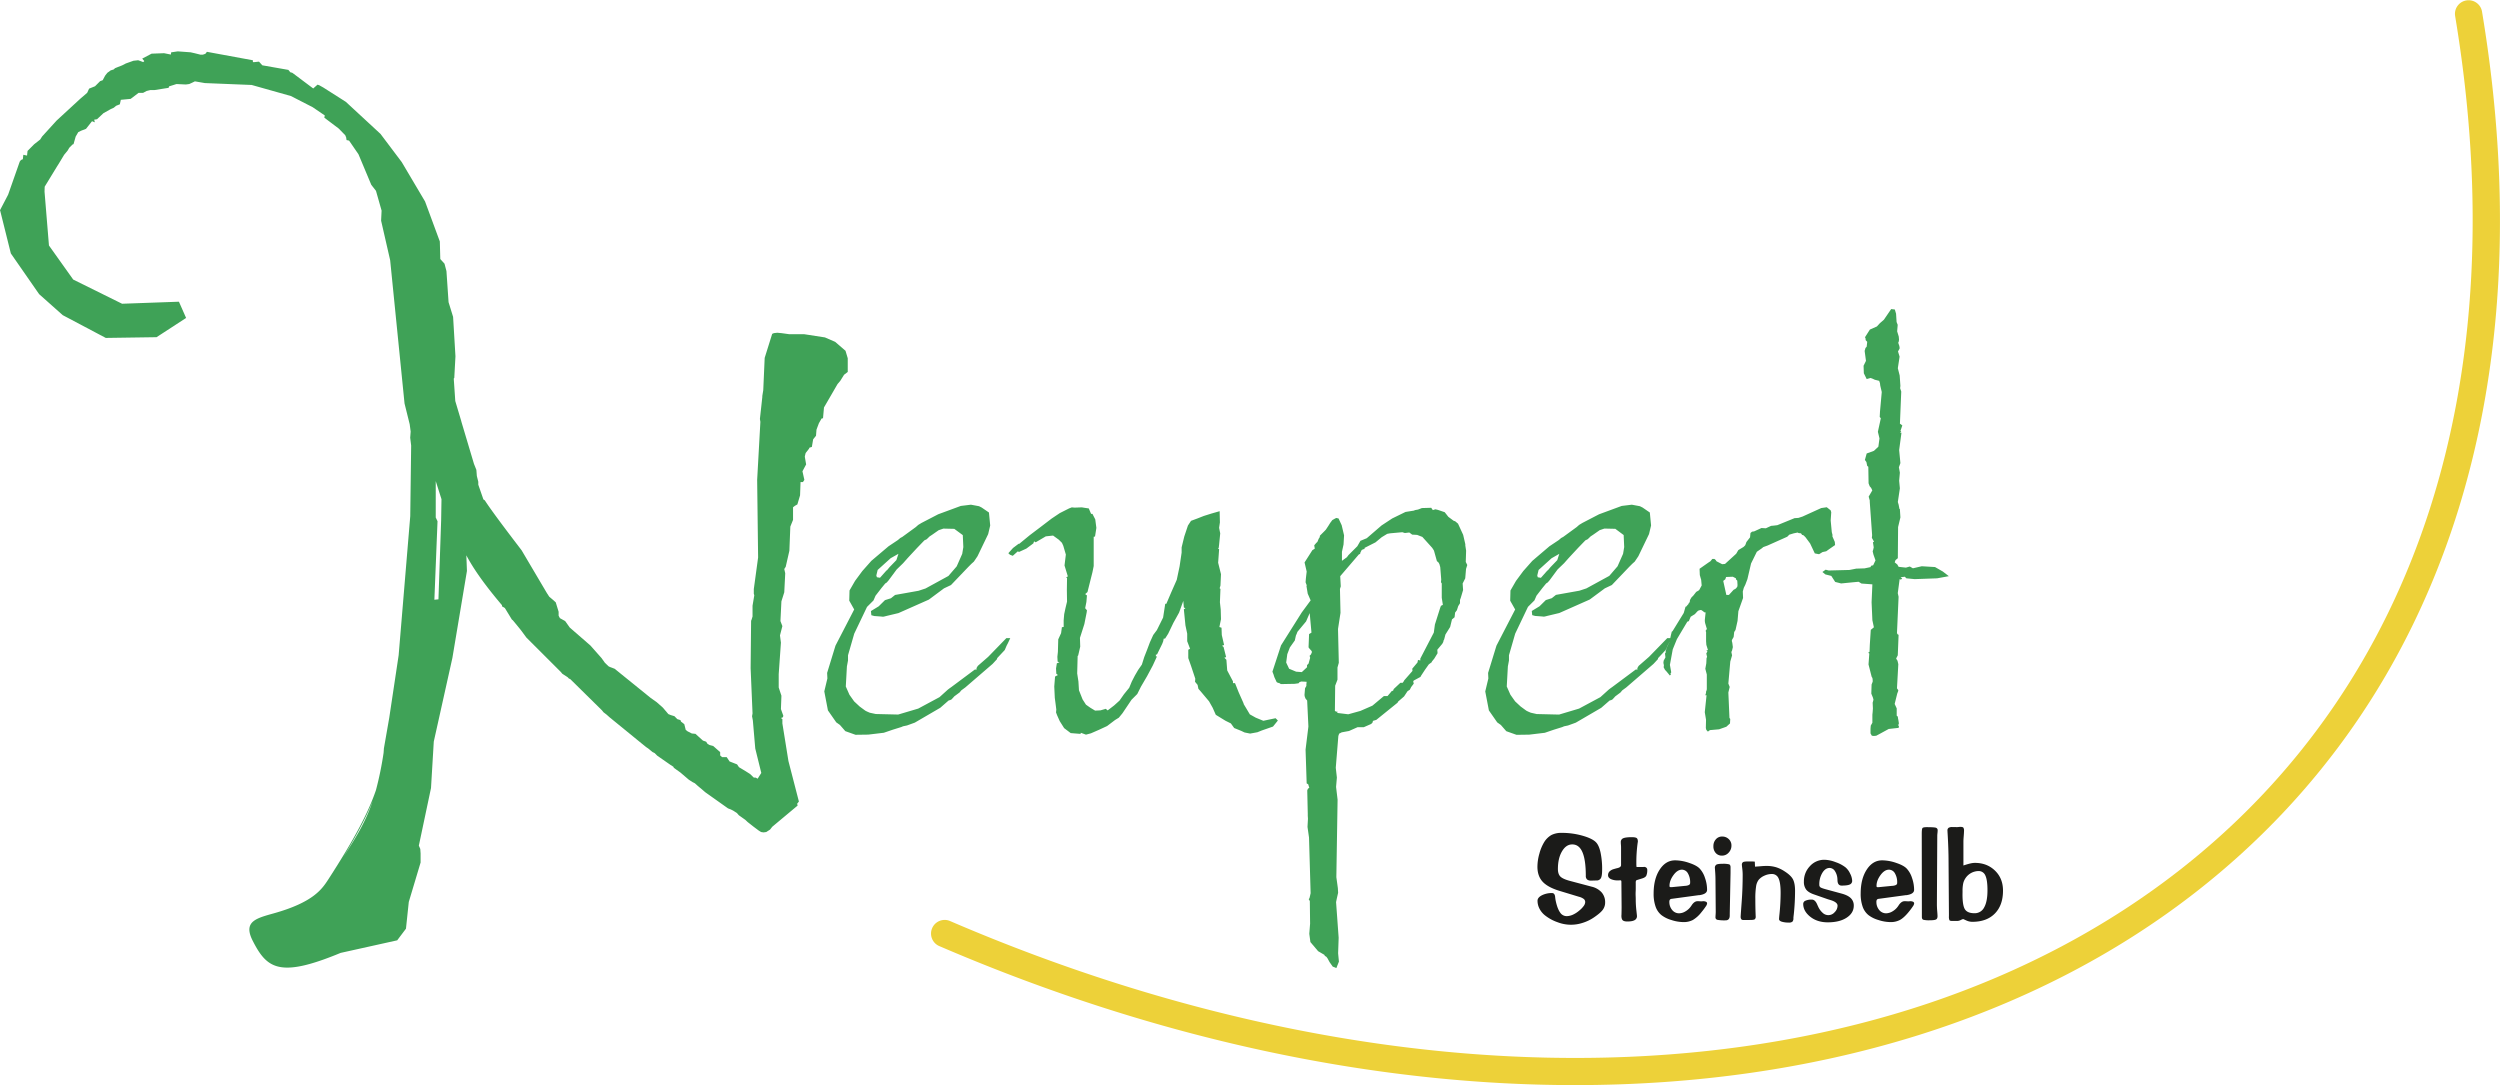 <?xml version="1.0" encoding="UTF-8"?> <svg xmlns="http://www.w3.org/2000/svg" viewBox="0 0 2260.82 981.29"><defs><style>.cls-1{fill:#3fa257;}.cls-2{fill:#edd139;}.cls-3{fill:#1b1b19;}</style></defs><title>Element 8</title><g id="Ebene_2" data-name="Ebene 2"><g id="Layer_1" data-name="Layer 1"><path class="cls-1" d="M764.61,317.21l-9.38-8.08-9.22-4-18.61-2.88H713.85l-7.21-1-3.75-.34-3,.34-1.58.67-6.79,21.72-1.29,29.24-.86,5.21v1l-1.31,12-.86,7.77.43,2.65L684.72,434l.86,70.14-3.89,28.59V537l.43,1.33-.87,5.2-.71,4.22v9.75l-.87,2.88-.43,1-.43,42.89,1.73,40.89-.44,2.54.73,3.88L683,676.9,688.46,699l-3.31,5.21-1.73-1h-1.73L678.38,700l-4.19-2.66-5.92-3.55-1.72-2.55-6.78-2.65-2.59-3.89H653l-1.73-1.55v-3l-6.34-5.54-3.32-.88-1.73-1-1.29-2-2.9-1-6.77-6.1-3.31-.33-3.9-2-1.58-1.23-1.31-5.2-3-2.33-.44-1.32-2.88-.89-2.6-2.67-3.31-1-2.17-.88-5-5.88L593.87,635l-5.48-3.88L555.8,604.76l-4.18-1.55-1.3-.66L547,599.34l-3-4.21L533.88,583.7l-18.6-16.17-4.19-5.88L506.33,559l-1.15-2.22v-3.54l-2.6-8.53-2.88-2.56-3-2.54-2.17-3.33-22.78-38.56c-1.38-1.9-25.94-33.64-33.31-45.22l-1.3-.88-4.61-13.29v-2.66l-1.31-5.21-.42-5.54-2.18-5.43-11.43-38.32V381h0l-5.47-18.33-1.38-20.31.48-.57,1.06-19.58-2.13-35.65-4.1-13.29-1.91-28.11-1.76-6.71-3.8-4.19-.43-15.89-13.35-36.17-21.09-35.62-19.2-25.48-31.35-29L292.5,79.22l-3.86-2.17-1.5-.49L283.25,80,265.48,66.67l-1.18-.86-1.76-.46-1.76-2.15-23.57-4.14-3-3.33-4.08.44h-1.43V54.51l-41.57-7.65-1.39,1.79-2.33.81h-2.05l-5.14-1.29-3.85-.87-11.63-.85-5.95.89-.27,2-6.16-1.23-11.28.42L128.61,53l1.87,2.23-.94.92L125,54.48l-.07,0-4.23.46-6.89,2.45-3.29,1.7-4.39,1.72-2.09.85-1.25,1.15-2.71.84-3,2.19-2,2.55-2.22,4.16-2.31.83L85.94,78l-5.36,2.16-1.75,3.77L72.6,89.3,51.22,109,38.08,123.43l-1.74,2.74-5.5,4.33L25,136.4l-.09.09-.45,4.2-3.38-.7-.41,4-1.66.66-1.14,1.45L7.37,176,.06,190l-.06.13.3.9,9.51,38.17L35.38,266l21.35,19L95.66,305.6l.07,0,45.75-.67h.09l26.49-17.24.24-.15-6.4-14.49-.09-.21-51.41,1.84L66.2,252.81,44.27,222l-4-48.71.14-4.48,11.2-18.35L53,148.28,58,140l3.21-3.9,1.37-2.39,2.87-2.93,1.06-.47,1.93-6.82,2.34-4,2.47-1.23,4.54-1.75,5.43-6.88,2.54,1-.6-2.41,2.59-.4,5.77-5.44,6.62-3.71,2.81-1.28L105,95.66l3.38-1.33.89-4.07,8.77-.83.1,0L125.28,84h4.07l3.24-1.73,3.39-.84h3.86l12.63-2,.44-1.33L157,76.83l2.59-.83,8.47.41,3.08-.42,2.59-1.18,2.53-1.24,9,1.56,42.34,1.71,35.48,10,19.71,10.12,10.93,7.45-.44,2,13,9.81,5.95,6.09.82,2,.34,2.37,2.29.46,8.52,12.41,11.56,27.58,4.25,5.45,5.08,17.89-.44,9.09,8.19,35.78,13,129.52,4.67,18.83.88,6.64-.43,5.5.87,7.1L371,466.78,360.51,592.53,352,649.16l-4.83,27.66c-.08,1.34-.17,2.66-.28,4a307.12,307.12,0,0,1-6.9,33.71c-6.71,19.78-19.31,44-43,80.6-5.7,8.8-13.5,20.84-49.82,30.95-10.3,2.86-18.43,5.13-20.9,10.74-1.51,3.42-.77,8,2.25,13.92,7.69,15.12,14.86,24.29,31.26,24.29,11,0,26.1-4.11,48.27-13.3l51-11.33.12,0,7.9-10.5.06-.08,2.55-24.17L380.36,780v-8.12l-.29-4.15-1.3-3,11-52.09,2.51-42,16.83-75.64,13.16-78.69-.54-14.12c5.62,10.7,15,24.8,32.23,45.11v1l2.6,1.56,6.35,10.41.87.67,3.75,4.54,2.88,3.54,1.3,1.67,4.32,5.87,31.15,31.13,1.29,1.56,5.06,3.32.85,1,1.31.55,28.7,28.26,1.3,1.66,2.88,2.22,2.6,2.33,33,26.92,2,1.33,3.89,3.21,2,1,2.16,2.21,12.26,8.54,2.45,1.55.44,1,5.9,4.21,7.65,6.54,3.46,2.21,2,1,2.59,2.33,4.61,3.87,2.18,1.89,20.61,14.62,2.6,1,2,1,3.46,2.21,1.72,2,5.92,4.2,2,1.9,5.48,4.31,4.76,3.56,2,1.21,2.17.33,2.46-.33,3.45-2.22,2-2.55,22.93-19.16-.43-1.66,1.59-2L713,688.21l-5.47-34v-3.88l-1.31-1,1.73-.66.44-1.33-.44-1.23-1.73-4.87.44-12.08-2.45-7.43V609.64l2-28.48-.86-6.54,2.17-8.42-1.74-4.55.87-17.84,2.59-8.19.87-17.18-.87-3.87,1.3-2,3.32-14.52.86-21.84,2.45-6.09V458.72l1.74-1.33,2.16-1.22,2.45-8.21.43-12h2.16l1.3-2-1.73-7.76L729,420l-1.15-6.75v-.67l.71-2.88,1.31-1.67,1.72-2.2.43-1,2.17-.66,1.16-6.87,2.59-3.22.44-5.54,2.15-5.76,2.46-4.32,1.29-.22.87-9.75,12.26-21.16,2.45-2.89,3.46-5.53,3.32-2.55V324ZM310.51,775c11.53-18.77,20.36-35.1,26.56-50.72C330.94,742.5,322.79,756.08,310.51,775Zm88.43-304.48-2.42,71V542l-3.7.36,2.84-70.92v-.08L394.05,468V435.08l5.2,16.35ZM419.22,498l.09-.31,0,.88Z"></path><path class="cls-1" d="M810.63,506.52l1.85-5.7-7.07,4-11.72,10.6-1.2,5L793,522l2.8.49,5.87-6.59.48-.24,2.33-2.81Zm99.45,70.55h3.53l-2.17,4.66-1.13,2.17-1.68,3.93-6.82,7.3-.24,1-3.93,4.25L872.91,621.7l-3.53,2.57-1.6,1.93L863,629.73l-1.2,1.36-1.36,1.44-1,.49-1.61.48-7.54,6.58-23,13.41-7.06,2.56-3.53.73-1.69.72-7.46,2.32-2.17.73-6.1,2.09-14.12,1.68-11.48.16-9.23-3.29-4.9-5.62-3.29-2.32-7.55-10.84-3.28-17.17,2.8-11.72-.24-5,7.55-24.63,16.93-32.75L768,543.2l.25-9.22,5-8.68,6.58-8.91,8.18-9.23L803.56,494l8.43-5.62,2.17-1.85,1.84-1,12.2-8.9,2.17-1.92,3.06-1.85,15-7.78,20.46-7.55,9.16-1.12,7.31,1.36,2.4,1.2,6.58,4.5,1.13,11.72L893.63,483,884,503l-3.3,4.89-2.16,1.93-2.8,2.81L860,529.08l-6.34,3L840,542.24l-27.52,12.2-11.09,2.65-1.6.41-1.2.23-2.33-.23-5.62-.41-2.65-.72-.39-3.77,7-4.26,5.7-5.62,5.38-1.69,3.77-3,21.2-3.78,6.34-2.08,20.7-11.32,7.47-8.67,5-11.32,1-6.1-.48-10.84L863,478.26l-9.87-.23-4.26,1.44-6.1,4.26-2.08,1.36-2.65,2.57-2.09,1-6.58,6.82-6.58,7.07-2.57,2.8-3.53,4L810.87,515l-7.31,9.87-1.68,1.93-1.37.88-3.28,4-5.47,7.06L789.92,543l-5.86,5.86L772.5,573.06l-5.62,19.51v4.73l-1,5.37-1,18.15,3.29,7.46,4.25,6,5,4.65,5.14,3.77,1.44.73,2.56,1.11L792,645.7l20.24.48,18.13-5.38,19.26-10.35,7.55-6.82,1.6-1.21,1.7-1.2,21.1-15.73h1.68l-.24-1.21,1.22-2.08,9.39-8.19Zm185.57-112.69,7.3-2.09.24,10.12-.72,4.89L1103,480l.48,2.32-1,10.11-.4,3.29-.72.24,1.12.72-.88,12.21,2.57,10.36-.49,10.35-.72,2.32.72.72-.48,12,.73,6.58.24,8.74-1.45,7.07,1.93.64.24,6.58,2.08,9-1.84.73,1.37,1.12,2.32,9.15-1.61.48,1.85,1.93.73,9.63,5.21,9.87v1.6h1.85l3.29,8.27,4.5,10.12v.47l5.62,9.4,5.37,3,6.82,2.8,11.09-2.32,2.07,2.09-4.41,5.46-10.12,3.53-4,1.61-6.58,1.2-5-1-3.06-1.45-6.34-2.57-3-4.17-4.89-2.42-8.75-5.37-2.81-6.34-3.29-5.85-7.78-9.24-1.86-2.09-.71-3.53-2.32-2.81.23-2.8-3.77-11.33-2.57-7.3v-7.55l1.61-.88-2.58-6.81v-6.83l-1.6-7.54-.72-7.31-.72-7.31,1.44-.64-1.44-1-.49-5.86L1066.27,554l-5.13,9.24-4.74,9.87-2.81,4.42h-1.2l-.48,2.41-.89,2.32-4.73,9.64h-1v1.68h1l-3.77,8.19-5.14,9.63-5.62,9.63-3.29,6.57-5.22,5.23-8.19,12.2-3.28,4-3.38,2.08-7.22,5.46-7.07,3.29-7.54,3.3-4.5,1.2-4.65-1.68-.25,1-8.9-.72-5.94-4.5-4-6.34L956,646.9l-1-2.64.25-2.58-.65-5.14-.72-5.45-.48-10.27.72-9,2.57-1.37-1.44-1.2-.25-4.74.73-4.65,2.4-1-1.68-.48-.24-4.41.48-4.49L957,578.2l2.57-5.62.73-5.38,1.6-.24V561l.48-5.62,1.2-5.62,1.37-5.7-.16-10.51.16-10.84-.88-.47,1.6-1-3-9.87,1.2-9.88-2.32-7.94-1.2-2.65-2.82-2.81-5.21-3.77-6.58.72-9.15,5.38-1.46-.88-.63,1.84-6.35,4.73-6.57,3-1.21-.47-4.5,4-2.56-1-1.45-1.36,4.26-4.74,5-3.77h.65l9.46-7.78,9.88-7.47,9.87-7.54,7.47-5,8.26-4.17,2.57-1,2.42.25,6.57-.25,3.05.49,3.29.48,2.09,4.9h1.2l2.57,5,1,7.7-1.21,7.8-1.2.22V511.9l-1.13,5.61-1.44,5.71-3.05,12.19-2.09,1.85,1.6,1.21-.48,5.85-1.12,5.7,1.6,1.85-.24,1.93-2.08,10.51-4,12.52.25,7.95-1.85,8-.48.47L974.13,609l1.12,7.3.49,7.95,3.28,8.26,3.05,4.74,4,2.81,4.25,2.57,4.9-.24L1000,641l1.68,1.45,5.86-4.49,4.89-4.42,4-5.7,4.74-5.86,2.33-5.62,2.81-5.46,3-5.13,3.31-4.74,2.15-6.82,2.58-6.59,2.56-6.81,3-6.59,3.3-4.41,5.62-11.31,1.92-12.45h1l4.42-10.36,5-11.32,2.57-12.19,1.84-12.44V495l2.41-9.87,3.29-9.87,2.81-4.26,5.62-2.08,5.94-2.34ZM1186,572.1l-1.61-17.66-3.28,7.55-7.8,9.38-.72,1.92-.64,1.37-1,4.5-4.49,6.35-2.33,6.09-1,7.55,2.65,5.61,6.34,2.65,5.14.4,4.73-4.41v-1.93l1.37-1.36,1.45-5.22-.49-1.85,1.21-1.19.88-2.09-.24-1-2.09-2.33-.72-1,.48-12ZM1304.82,547l-1-6.42V527.63l-.71-1.13.23-2.39-.88-11.25-.72-2.57-.72-1.44-1.6-1.45L1296.8,498l-.41-.72-1.2-1.85-8.91-9.88-4.74-1.83-4.48-.24-2.59-1.93-4,.48-2.33-.73-11.07,1-2.58.48-5,3.05-5.62,4.66-9.88,5v1l-1.2.24-1.37.65-1.2,2.41-.23,1.12-1.13.48L1212,521.05l.49,9.22-.73,2.33.49,21.59L1210,568.8l.72,30.58-1.2,4.26v11l-2.09,5.46-.24,22.79,1.21.73,1-.24v1.36l9.87,1.2,11-3.05,10.84-4.74,10.35-8.66h3.29l2.81-3.29.72-1,1.61-.73.48-1.36,6-5.62h2.08l1.2-1.69.16-.48,6.83-7.78.72-.89-.23-1.93,4.72-5.61.49-2.33,2.08.48v-1.68l12.21-23.52,1-7.31,4.74-15,.72-1.92Zm20.71-38.84,1.36,2.8-1.12,3.53-.72,8.52-2.34,4.65.4,5.94-2.08,7-.71,1.93v3l-1.61,2.58-1.21,3.77-1.6,2.08-.49,4.26-2.33,1.93L1311.4,567l-4.26,6.82L1306,578.2l-.72,1.44v.73l-1,1.84-4.49,5.37.24,3.14-3,4.9-2.08,2.56-.25.72-2.56,1.86-3.54,5-3.52,5.37-.49,1-6.1,3.3-.48.72.48,2.08-2.32,3.06-1.21,2.41-2.09,1.36-3.13,4.74-5.37,4.65-.49,1-19.26,15.56-3,.88-.48,1.7-1.2,1.12-6.58,2.89h-5.62l-7.78,3.45-6.59,1.21-2.33,1.2-.72,2.08-2.33,28.74,1,8.91-.73,8.43,1.37,11.55-1.12,70.08,1.36,9.87.24,4.25-1.12,4.9-.73,3.53,2.33,32.26-.48,14,.72,7.55-2.32,5.86-3.3-1.37-2.81-4-1.93-3.53-1.12-1.44-1.21-.65-.47-1-5.63-3.28-7-8.27-1-7.46.73-9.24-.25-20.39-1-1.68.72-1,1-4.41-1.45-50.33-1.37-9.63.41-7.31-.17-2.81V736l-.48-21.2.65-1.6,1.2-.72-1-3.29-1.37-.72-1-30.59,2.56-20.86-1.12-23.52-1.44-1.69-.72-1.84-.25-1.44.49-6.11,1.21-2.09v-1.44l.23-2.33-4.74-.24-1.6.48-1,1.13-3.53.48-12.45.24-1-.72-2.08-.64-.73-.49-2.08-4.5-.72-2.32-1-2.57,7.77-23.76,18.79-29.85,8-10.84-2.65-6.1-1.13-6.83.24-.72-1-2.56V526l.25-3,.24-2.17.47-3.93-1.92-8.27,7.06-11.08,2.17-1.37-.48-3.05,1.84-2.16,1-.89,1.21-2.89.88-1.36.24-1.44,4-4L1199,479l2.33-3.53,1.6-2.57,1.93-2.57,2.57-1.44,1-.49,2.08.49,2.81,6.1,2.16,9.15-.48,8.26-1.44,6.59v8.18l4.5-3.28,1.36-1.86,1-1,7.06-7.06,2.81-4.9,5.7-2.33,13.4-11.55,9.64-6.34,12-5.87,7.54-1.2,1.13-.48,2.65-.48,3.53-1.36,8.42-.24,1.45,2.08,2.32-.72,2.09.48,1.45.48,4.9,1.68,3.28,4.18,4.74,3.53,1.45.49,2.56,2.16,4.65,10.12,1.94,8.42v1.21l.72,4.65Zm82.75-1.61,1.84-5.7-7,4-11.73,10.6-1.2,5,.47,1.6,2.82.49,5.86-6.59.48-.24,2.33-2.81Zm99.45,70.55h3.52l-2.15,4.66L1508,583.9l-1.7,3.93-6.82,7.3-.23,1-3.94,4.25-24.72,21.35-3.54,2.57-1.6,1.93-4.74,3.53-1.2,1.36-1.37,1.44-.95.49-1.61.48-7.55,6.58-23,13.41-7.06,2.56-3.54.73-1.67.72-7.47,2.32-2.16.73-6.11,2.09-14.12,1.68-11.48.16-9.24-3.29-4.9-5.62-3.28-2.32-7.55-10.84-3.29-17.17,2.81-11.72-.24-5,7.55-24.63,16.93-32.75-4.49-7.95.24-9.22,5-8.68,6.59-8.91,8.18-9.23L1401.22,494l8.42-5.62,2.17-1.85,1.85-1,12.19-8.9,2.17-1.92,3.06-1.85,15-7.78,20.46-7.55,9.15-1.12,7.3,1.36,2.42,1.2,6.57,4.5,1.13,11.72-1.85,7.78-9.63,20-3.29,4.89-2.17,1.93-2.81,2.81-15.73,16.46-6.34,3-13.65,10.11-27.53,12.2-11.07,2.65-1.6.41-1.22.23-2.32-.23-5.62-.41-2.65-.72-.4-3.77,7-4.26,5.7-5.62,5.38-1.69,3.78-3,21.19-3.78,6.33-2.08,20.71-11.32,7.47-8.67,5-11.32,1-6.1-.48-10.84-7.55-5.62-9.87-.23-4.26,1.44-6.09,4.26-2.09,1.36-2.65,2.57-2.09,1-6.58,6.82-6.58,7.07-2.57,2.8-3.54,4-5.85,5.62-7.3,9.87-1.69,1.93-1.37.88-3.29,4-5.45,7.06-1.85,4.26-5.86,5.86-11.56,24.24-5.62,19.51v4.73l-1,5.37-1,18.15,3.3,7.46,4.25,6,5,4.65,5.14,3.77,1.44.73,2.57,1.11,5.37,1.21,20.23.48L1428,640.8l19.27-10.35,7.55-6.82,1.59-1.21,1.69-1.2,21.11-15.73h1.69l-.24-1.21,1.2-2.08,9.39-8.19Zm63.56-48-.24-4-1.19-1.2V523l-2.82-1.45-6.09.24-.72,2.09-1.86,1.44,2.81,12.69h2.33l4.25-4.66,1.46-.73.88-.72,1-1.36Zm85.81-44,2.17,5,.24,2.82-4.74,3.28-3.28,2.34-3.3.71-3,1.85h-.73l-3.28-.64-4.25-9-4.18-5.62-1.44-1.44-.72-.49-.89-.15-1-1.45-2.17-.24-.88-.48-3.53.72-4,1.21-1.84,1.85-17.9,8-3.78,1.36-1.44,1.2-4.41,3.06-5.22,10.59-3.29,14.13-1.84,4.9-1.46,3-.88,3.29.24,5.86-4.25,12-.73,8.67-1.84,8.27-.47.72-.73,1.13-.49,4.49-1.6,2.8v1l.4,1.6.48,3.77-.71,3-.64,1.45.64,3-1.62,5.61L1563,618.16l1.21,3.06-1.21,5,1,23,.71,1-.23,4-3.3,3-6.57,2.32-8.27.72-1.85,1.37-1.44-1.61-.41-1.68.17-7.47-1.13-6.82,1.6-15.32h-1.11l.64-2.1v-1.2h-.17l.41-.23.47-1.85V610l-1.35-5.22.88-4.89.23-4.74.49-1.12-.25-1-.47-2.15,1-1.62-.48-.72h-.88l1.85-.72-1.44-4.66-.24-3.28v-8.27l-.41-1.13,1.12-1.69-1.6-5.38-.24-1.67v-1.13l.24-2.41.48-4.41h-1l-2.57-1.93-1-.24-1.84.49-1,.71-2.33,2.57-3.77,2.33-1.68,4-1.36.47L1516.48,578l-3.77,9.24-2.57,14,1.21,6.82-.73,1,.49.73-1,1.11-3.05-3.69-1.36-1.44-1.22-2.33.25-1.93-.25-.88-.23-1.21.23-1.93,1.61-3-.39-3.52.63-.89v-1.45l1-3,2.32-4.91,1.46-6.58.71-2.88.72-.49,10.11-16.46,1.61-5.61.73-.24,1.12-1.37.73-.72.48-1.2.71-.48.25-2.09,1.36-2.33,1.69-1.68,2.57-3.3,2.33-1.36.48-.48,2.16-4-.48-5.2-.49-1.61-.72-2.58-.23-5.69,8-5.62,1.85-1.21,1.68-2.09h1.85l1.2,1,.72,1.13,5.14,2.65,2.58-.24,10.11-9.23,1.92-3.29,4.66-2.81,1.44-1.37.48-1,.72-2.09,3.3-4.25L1583,482l1.46-1.21,1.84-.23,6.66-3.06,3.93.25,4.5-2.09,1-.24h.88l4-.48,15.57-6.35,3.53-.24,3.69-1.2,16.94-7.7,5-.73,3.54,2.81.49,1.68v.25l-.49,7.22,1,10.59.64,2.42ZM1757,516.88l5.38,4.17L1751.74,523l-20.23.72L1724,523l-1.44-1.45-3.78.48,1.45,1.21-1.21.89-1.12-.41-1.68,12.68.73,3.29-1.46,32.91.73,1.2.73.24-.73,18.55-.49,1-.71,1.36-.25.73,1.21,1.83.72,3.14-1.21,21.83,1.21,1.69-.24,1.13-.73,1.92-2.32,9.38,1.84,4v6.59l1,.88.24,1.92.24,1,.48,3.06-.23,1.36h-.73l1,1.2-.23,1.61-9,1-8.67,4.73-2.56,1.37-2.17.24-1.85-.24-1.2-2.08v-4.26l.23-2.81,1.45-2.56v-7.31l.25-2.33.23-3.29-.23-5.21.47-1.62.25-1.2-.49-1.84-1.44-3.53.25-8.27,1-2.57v-1.44l-.25-1.85-.71-1.2-2.82-11.07.72-9.87-1-.65,1.2-1,.24-6.1.88-13.65,2.82-2.32-1.37-6.42-.71-16.21.71-16.22-9.87-.72-2.57-1.61-5.22.48L1665,527.63l-5.38-1.37-3.53-5.45-5.38-1.36-2.65-2.18,2.89-2.08,2.81.72,18.78-.48,6.11-1.2,7.54-.24,5.38-1.13.48-1.2,1.92-.48,2.09-4.42-1.84-5.22-.72-3,.47-1.37.49-2.17-.73-4.66.89-.24-.16-.72-1.69-3,.24-2.41L1690.89,454v-1.36l-1-3.53,3.29-5.62-1-2.17-1.37-1.6-1-2.65-.24-15-1-.73-.73-3.53-1.36-1.85,1.61-5.86,6.58-2.41,4-3.76,1-7.47-1.44-6,2.65-12.19-1-1.21.24-4.65,1.61-17.9-1.37-5.86-.24-2.09-.72-2.16-4-1-1.85-.88-1.93-.73-3.52,1-2.58-5.22-.24-6.81,2.17-4.43-1.2-9,.49-1.6.24-1,1.12-1.21.48-4.41-1.37-1.45-.23-2.08-.49-.48,4.5-7.07,6.34-2.8,2.8-3.06,3.54-3.05,6.58-9.63,3.28.4,1.13,3.78.48,7.54,1,2.56-.49,5.87,1.45,4.73.24,2.82-.24,1.67-.48,1.13,1,2.89.24,1.36v1l-1.44,2.57,1.44,4.73L1716.26,333l1.68,6.59.65,9.4-.24,2.07,1,3.06-1.19,29,2.16,1.6-1.68,5,.71.39-1,1.21h1.2L1717.46,407l1.13,11.8-1.37,3.77.89,4.9-.65,7.31.65,6.82L1716.26,454l.73,2.42.71,3.77.41.16.48,7.54-2.09,8.75-.24,28.17-2.09,1.69-.72,2.09,2.32,1.85,1.22,2.16,6.57.72,3.53-1,2.81,1.61,8-1.85,12,.72Z"></path><path class="cls-2" d="M1424.37,981.29c-182.68,0-379.84-41.72-575.27-125.86a12.33,12.33,0,0,1,9.75-22.64c419.43,180.6,845.92,162.77,1113-46.53,215-168.47,303.22-442.61,248.37-771.91a12.32,12.32,0,0,1,24.31-4c56.4,338.61-35,621.07-257.48,795.36C1838.16,922.35,1641.5,981.29,1424.37,981.29Z"></path><path class="cls-3" d="M1439.48,801.87a17.42,17.42,0,0,1,9,5.23,13.48,13.48,0,0,1,3.09,9,11,11,0,0,1-2.12,6.63c-1.4,1.94-4.11,4.27-8.14,7a38,38,0,0,1-10,4.81,33.64,33.64,0,0,1-22.69-.52,38.62,38.62,0,0,1-11-5.89,18.5,18.5,0,0,1-5.32-6.19,15.49,15.49,0,0,1-1.87-7.34c0-2,1.35-3.63,4-5a20.33,20.33,0,0,1,9.08-2c1.64,0,2.6,1.16,2.84,3.47a35,35,0,0,0,.56,3.72c1,4.68,2.32,8.12,3.91,10.35a7,7,0,0,0,5.85,3.35,14.11,14.11,0,0,0,5.61-1.25,23.56,23.56,0,0,0,5.84-3.75,21.11,21.11,0,0,0,4-4.1,6.43,6.43,0,0,0,1.42-3.52,3.64,3.64,0,0,0-1.2-2.84,12.25,12.25,0,0,0-4.51-2.08l-17.42-5.28q-10.69-3.23-15.39-8.34t-4.68-13.59a44,44,0,0,1,1.78-11.82,39.56,39.56,0,0,1,4.36-10.41,18.7,18.7,0,0,1,6.55-6.4,19.7,19.7,0,0,1,9.3-1.92,67.77,67.77,0,0,1,19.08,2.64c6,1.73,10.06,3.8,12.13,6.13,1.68,1.85,3,4.92,3.91,9.16a72.13,72.13,0,0,1,1.4,15.37q0,5.64-1.1,7.63a4.29,4.29,0,0,1-4,2.11l-4.34.12h-.49a5.39,5.39,0,0,1-3.65-1,4.24,4.24,0,0,1-1.18-3.33q0-14.31-3.06-21.38t-9.28-7c-3.66,0-6.71,2.07-9.18,6.25s-3.71,9.49-3.71,16c0,3,.72,5.19,2.12,6.68s4.25,2.84,8.52,4Zm26.79-4.4a2.31,2.31,0,0,0-.17-1,.5.5,0,0,0-.49-.37c-.47,0-1,0-1.53.06s-.9,0-1,0a14.17,14.17,0,0,1-6.46-1.24c-1.61-.85-2.41-2-2.41-3.35a4.86,4.86,0,0,1,1.29-3.47,8.9,8.9,0,0,1,4-2.19c1-.3,2.14-.62,3.47-.93,2-.53,3-1.39,3-2.65v-15c0-1,0-2.06-.11-3.31s-.12-2.07-.12-2.4a3.55,3.55,0,0,1,2.13-3.54c1.4-.63,4-1,7.76-1,2.19,0,3.67.26,4.42.78s1.12,1.6,1.12,3.16a9.24,9.24,0,0,1-.17,1.12,128.45,128.45,0,0,0-1.2,18.53c0,1,0,1.85.08,2.47a4.64,4.64,0,0,0,.12.93h5.88a1.83,1.83,0,0,0,.42-.06l.35-.05a3.25,3.25,0,0,1,2.2.71,2.58,2.58,0,0,1,.82,2,12.69,12.69,0,0,1-.82,5.12c-.54,1.15-1.82,2-3.79,2.6l-4.43,1.37a1.8,1.8,0,0,0-1.11.66,4.16,4.16,0,0,0-.27,1.92V803c0,.85,0,1.94-.07,3.24s-.05,2.18-.05,2.59c0,.07,0,.64.05,1.7s.07,2.09.07,3.11a84.94,84.94,0,0,0,.55,9.43c.36,3.33.55,5.09.55,5.26a4,4,0,0,1-2.14,3.8c-1.44.81-3.63,1.2-6.58,1.2-2,0-3.41-.38-4.18-1.12s-1.16-2.12-1.16-4.09c0-.07,0-.36.06-.88.06-2.37.11-4.69.11-7Zm45.43,4.82,12.24-1.19a8.94,8.94,0,0,0,3.5-.83,2.16,2.16,0,0,0,1-2,15.83,15.83,0,0,0-2.07-8.55,6.22,6.22,0,0,0-5.34-3.25c-2.72,0-5.26,1.63-7.66,4.9s-3.59,6.48-3.59,9.59c0,.58.07.93.25,1.07a1.41,1.41,0,0,0,1,.23Zm-.17,10.58a2.08,2.08,0,0,0-1.42.77,3.19,3.19,0,0,0-.46,1.93,11,11,0,0,0,2.54,7.36,7.91,7.91,0,0,0,6.25,3,11.42,11.42,0,0,0,5.76-1.76,15.38,15.38,0,0,0,5-4.61c.19-.25.41-.61.67-1,1.6-2.38,3.33-3.58,5.21-3.58.43,0,1.08,0,2,.06s1.52.06,1.94.06a2.59,2.59,0,0,0,.52-.06c.22,0,.34-.06.42-.06a6.46,6.46,0,0,1,2.82.49,1.64,1.64,0,0,1,1,1.55,5.58,5.58,0,0,1-1.07,2.51,61.08,61.08,0,0,1-4,5.34,28.08,28.08,0,0,1-7.82,7.1,17.74,17.74,0,0,1-8.47,1.9,35.87,35.87,0,0,1-11-1.9,27,27,0,0,1-8.93-4.41,17,17,0,0,1-5.31-7.73,34.8,34.8,0,0,1-1.76-11.8q0-13.22,5.49-21.62t14-8.38a39.57,39.57,0,0,1,12.58,2.29c4.54,1.51,7.7,3.21,9.53,5.11a22,22,0,0,1,4.81,8.4,32.32,32.32,0,0,1,1.93,10.91c0,2.51-2.3,4.11-6.9,4.78a4.29,4.29,0,0,1-.61,0Zm54.26-48.2a9,9,0,0,1-2.52,6.4,7.92,7.92,0,0,1-6,2.7,7.31,7.31,0,0,1-5.66-2.35,8.79,8.79,0,0,1-2.13-6.21,8.92,8.92,0,0,1,2.25-6.22,7.26,7.26,0,0,1,5.65-2.49,8.29,8.29,0,0,1,6,2.35,7.79,7.79,0,0,1,2.42,5.82m-1.54,61.71c0,.37,0,.86,0,1.54,0,2.92-1.27,4.38-3.78,4.38a34.36,34.36,0,0,1-7.46-.49,2.24,2.24,0,0,1-1.66-2.41q0-.61.12-2.25c.07-1.1.11-2,.11-2.58l-.23-28.64c0-2.27-.09-4.62-.25-7s-.29-3.77-.29-4a3.27,3.27,0,0,1,1.35-3q1.35-.78,5.61-.78a21.79,21.79,0,0,1,5.89.49c.88.33,1.31,1.24,1.31,2.69v5.15Zm12.23,5.59a2.19,2.19,0,0,1-1.82-.72,4.14,4.14,0,0,1-.54-2.41c0-.43.3-4.93.93-13.44s.89-16.66.89-24.44a43.51,43.51,0,0,0-.35-5.3q-.36-2.92-.36-3.54a2.65,2.65,0,0,1,1-2.44c.67-.43,2.12-.63,4.31-.63,1.42,0,2.6,0,3.54,0s1.86.07,2.82.15l.21,4.55,4.45-.33c1.14-.1,2.17-.2,3.13-.25s1.89-.08,2.79-.08a29.74,29.74,0,0,1,8.49,1.12,30.36,30.36,0,0,1,7.79,3.71q5.76,3.67,7.66,7.28c1.25,2.42,1.89,5.88,1.89,10.37a207.19,207.19,0,0,1-1.14,21.23c-.23,1.85-.35,3-.35,3.44a4.62,4.62,0,0,1-.83,3.18,4.4,4.4,0,0,1-3.17.88,20.86,20.86,0,0,1-6.66-.83c-1.55-.54-2.32-1.31-2.32-2.3,0-.46.09-1.66.27-3.55a189,189,0,0,0,1.15-20.12q0-9.27-1.88-13.2a6.35,6.35,0,0,0-6.19-3.91,15.83,15.83,0,0,0-6.57,1.48,14.41,14.41,0,0,0-5.22,3.78,13,13,0,0,0-2.32,5.91,69.4,69.4,0,0,0-.69,11.42q0,7.5.27,14.53c0,.73.06,1.16.06,1.31a3.16,3.16,0,0,1-.76,2.43c-.51.46-1.88.7-4.07.7Zm64.15-23.05c-3.45-1.16-5.84-2.64-7.24-4.41a11.47,11.47,0,0,1-2.08-7.27,19.7,19.7,0,0,1,5.41-13.92,17.32,17.32,0,0,1,13.23-5.8,29.85,29.85,0,0,1,10.12,2.18,30.4,30.4,0,0,1,8.86,4.67,16.4,16.4,0,0,1,4.21,5.72,15.21,15.21,0,0,1,1.82,6.4,3.47,3.47,0,0,1-2.14,3.37c-1.42.68-3.89,1-7.41,1q-3.45,0-3.72-4.43c0-.62-.06-1.11-.06-1.42a14.32,14.32,0,0,0-2.3-7.31,5.75,5.75,0,0,0-4.78-2.79q-3.84,0-6.57,4.44a20,20,0,0,0-2.74,10.69,2.87,2.87,0,0,0,.89,2.3q.93.76,5,1.87l14.48,3.93q5.59,1.54,8.21,4.18a9.14,9.14,0,0,1,2.59,6.68c0,4.47-2.15,8.08-6.47,10.9s-10,4.19-17,4.19c-6.36,0-11.67-1.69-15.89-5.06s-6.37-7.24-6.37-11.68a3.14,3.14,0,0,1,2.06-2.82,13.09,13.09,0,0,1,5.73-1c2,0,3.57,1.45,4.83,4.33.39.92.73,1.65,1,2.21a16.18,16.18,0,0,0,4.1,5.54,7.42,7.42,0,0,0,10.76-.73,8.25,8.25,0,0,0,2.58-5.86c0-2.08-2.13-3.78-6.42-5.09-1.16-.34-2.06-.62-2.67-.82Zm58.29-6.63,12.24-1.19a9,9,0,0,0,3.5-.83,2.14,2.14,0,0,0,1-2,15.83,15.83,0,0,0-2.07-8.55,6.22,6.22,0,0,0-5.34-3.25c-2.72,0-5.26,1.63-7.66,4.9S1697,797.88,1697,801c0,.58.07.93.24,1.07a1.45,1.45,0,0,0,1,.23Zm-.17,10.58a2.15,2.15,0,0,0-1.43.77,3.35,3.35,0,0,0-.44,1.93,11,11,0,0,0,2.53,7.36,7.91,7.91,0,0,0,6.25,3,11.49,11.49,0,0,0,5.77-1.76,15.45,15.45,0,0,0,5-4.61c.19-.25.41-.61.67-1,1.6-2.38,3.34-3.58,5.21-3.58.43,0,1.08,0,2,.06s1.52.06,1.94.06a2.86,2.86,0,0,0,.53-.06c.2,0,.33-.06.41-.06a6.46,6.46,0,0,1,2.82.49,1.64,1.64,0,0,1,1,1.55,5.58,5.58,0,0,1-1.07,2.51,62.57,62.57,0,0,1-4,5.34c-2.85,3.48-5.47,5.83-7.83,7.1a17.73,17.73,0,0,1-8.46,1.9,35.82,35.82,0,0,1-11-1.9,26.82,26.82,0,0,1-8.94-4.41,17,17,0,0,1-5.31-7.73,34.82,34.82,0,0,1-1.75-11.8q0-13.22,5.48-21.62t14-8.38a39.56,39.56,0,0,1,12.57,2.29c4.54,1.51,7.7,3.21,9.53,5.11a22,22,0,0,1,4.81,8.4,32.57,32.57,0,0,1,1.93,10.91c0,2.51-2.3,4.11-6.9,4.78a4.21,4.21,0,0,1-.61,0ZM1738,824l-.1-70c0-3,.24-4.7.7-5.21s1.74-.76,3.79-.76c4.4,0,7.13.17,8.23.49a2.32,2.32,0,0,1,1.65,2.52,22.17,22.17,0,0,1-.17,2.39,21.61,21.61,0,0,0-.17,2.33l-.34,61.7c0,2,.09,4.19.29,6.62s.28,3.91.28,4.4c0,1.5-.44,2.51-1.31,3s-2.78.76-5.66.76a22,22,0,0,1-5.87-.47c-.88-.32-1.32-1.19-1.32-2.65Zm36.75-15.08q0,10.3,2.35,13.63c1.58,2.21,4.4,3.31,8.51,3.31a9.49,9.49,0,0,0,8.72-5.26q3-5.28,3-15.46,0-9.37-1.93-13.42a6.46,6.46,0,0,0-6.23-4,14.42,14.42,0,0,0-11.48,6.09,14.24,14.24,0,0,0-2.25,4.83,32.77,32.77,0,0,0-.65,7.39Zm-4.29,23.91h-5.26c-1.2,0-2-.25-2.28-.72a8.19,8.19,0,0,1-.45-3.52v-2.45l-.34-46.79c0-8.18-.32-16.51-.82-25-.11-1.76-.17-2.83-.17-3.19a2.92,2.92,0,0,1,1-2.52,6.07,6.07,0,0,1,3.42-.71c.45,0,1.11,0,2,0s1.48.06,1.81.06,1,0,1.84-.11,1.35-.11,1.66-.11c1.39,0,2.28.24,2.66.71a4.82,4.82,0,0,1,.58,2.9q0,1.54-.27,4.83c-.18,2.19-.27,3.83-.27,4.94v21.54c2.88-.95,5-1.57,6.53-1.89a18.29,18.29,0,0,1,3.89-.47q10.9,0,18.14,7t7.24,18.1q0,13.17-7.35,20.68c-4.88,5-11.7,7.51-20.38,7.51a12.88,12.88,0,0,1-5.47-1.24c-1.78-.82-2.72-1.24-2.83-1.24a8.14,8.14,0,0,0-2.14.84,6.92,6.92,0,0,1-2.69.82"></path></g></g></svg> 